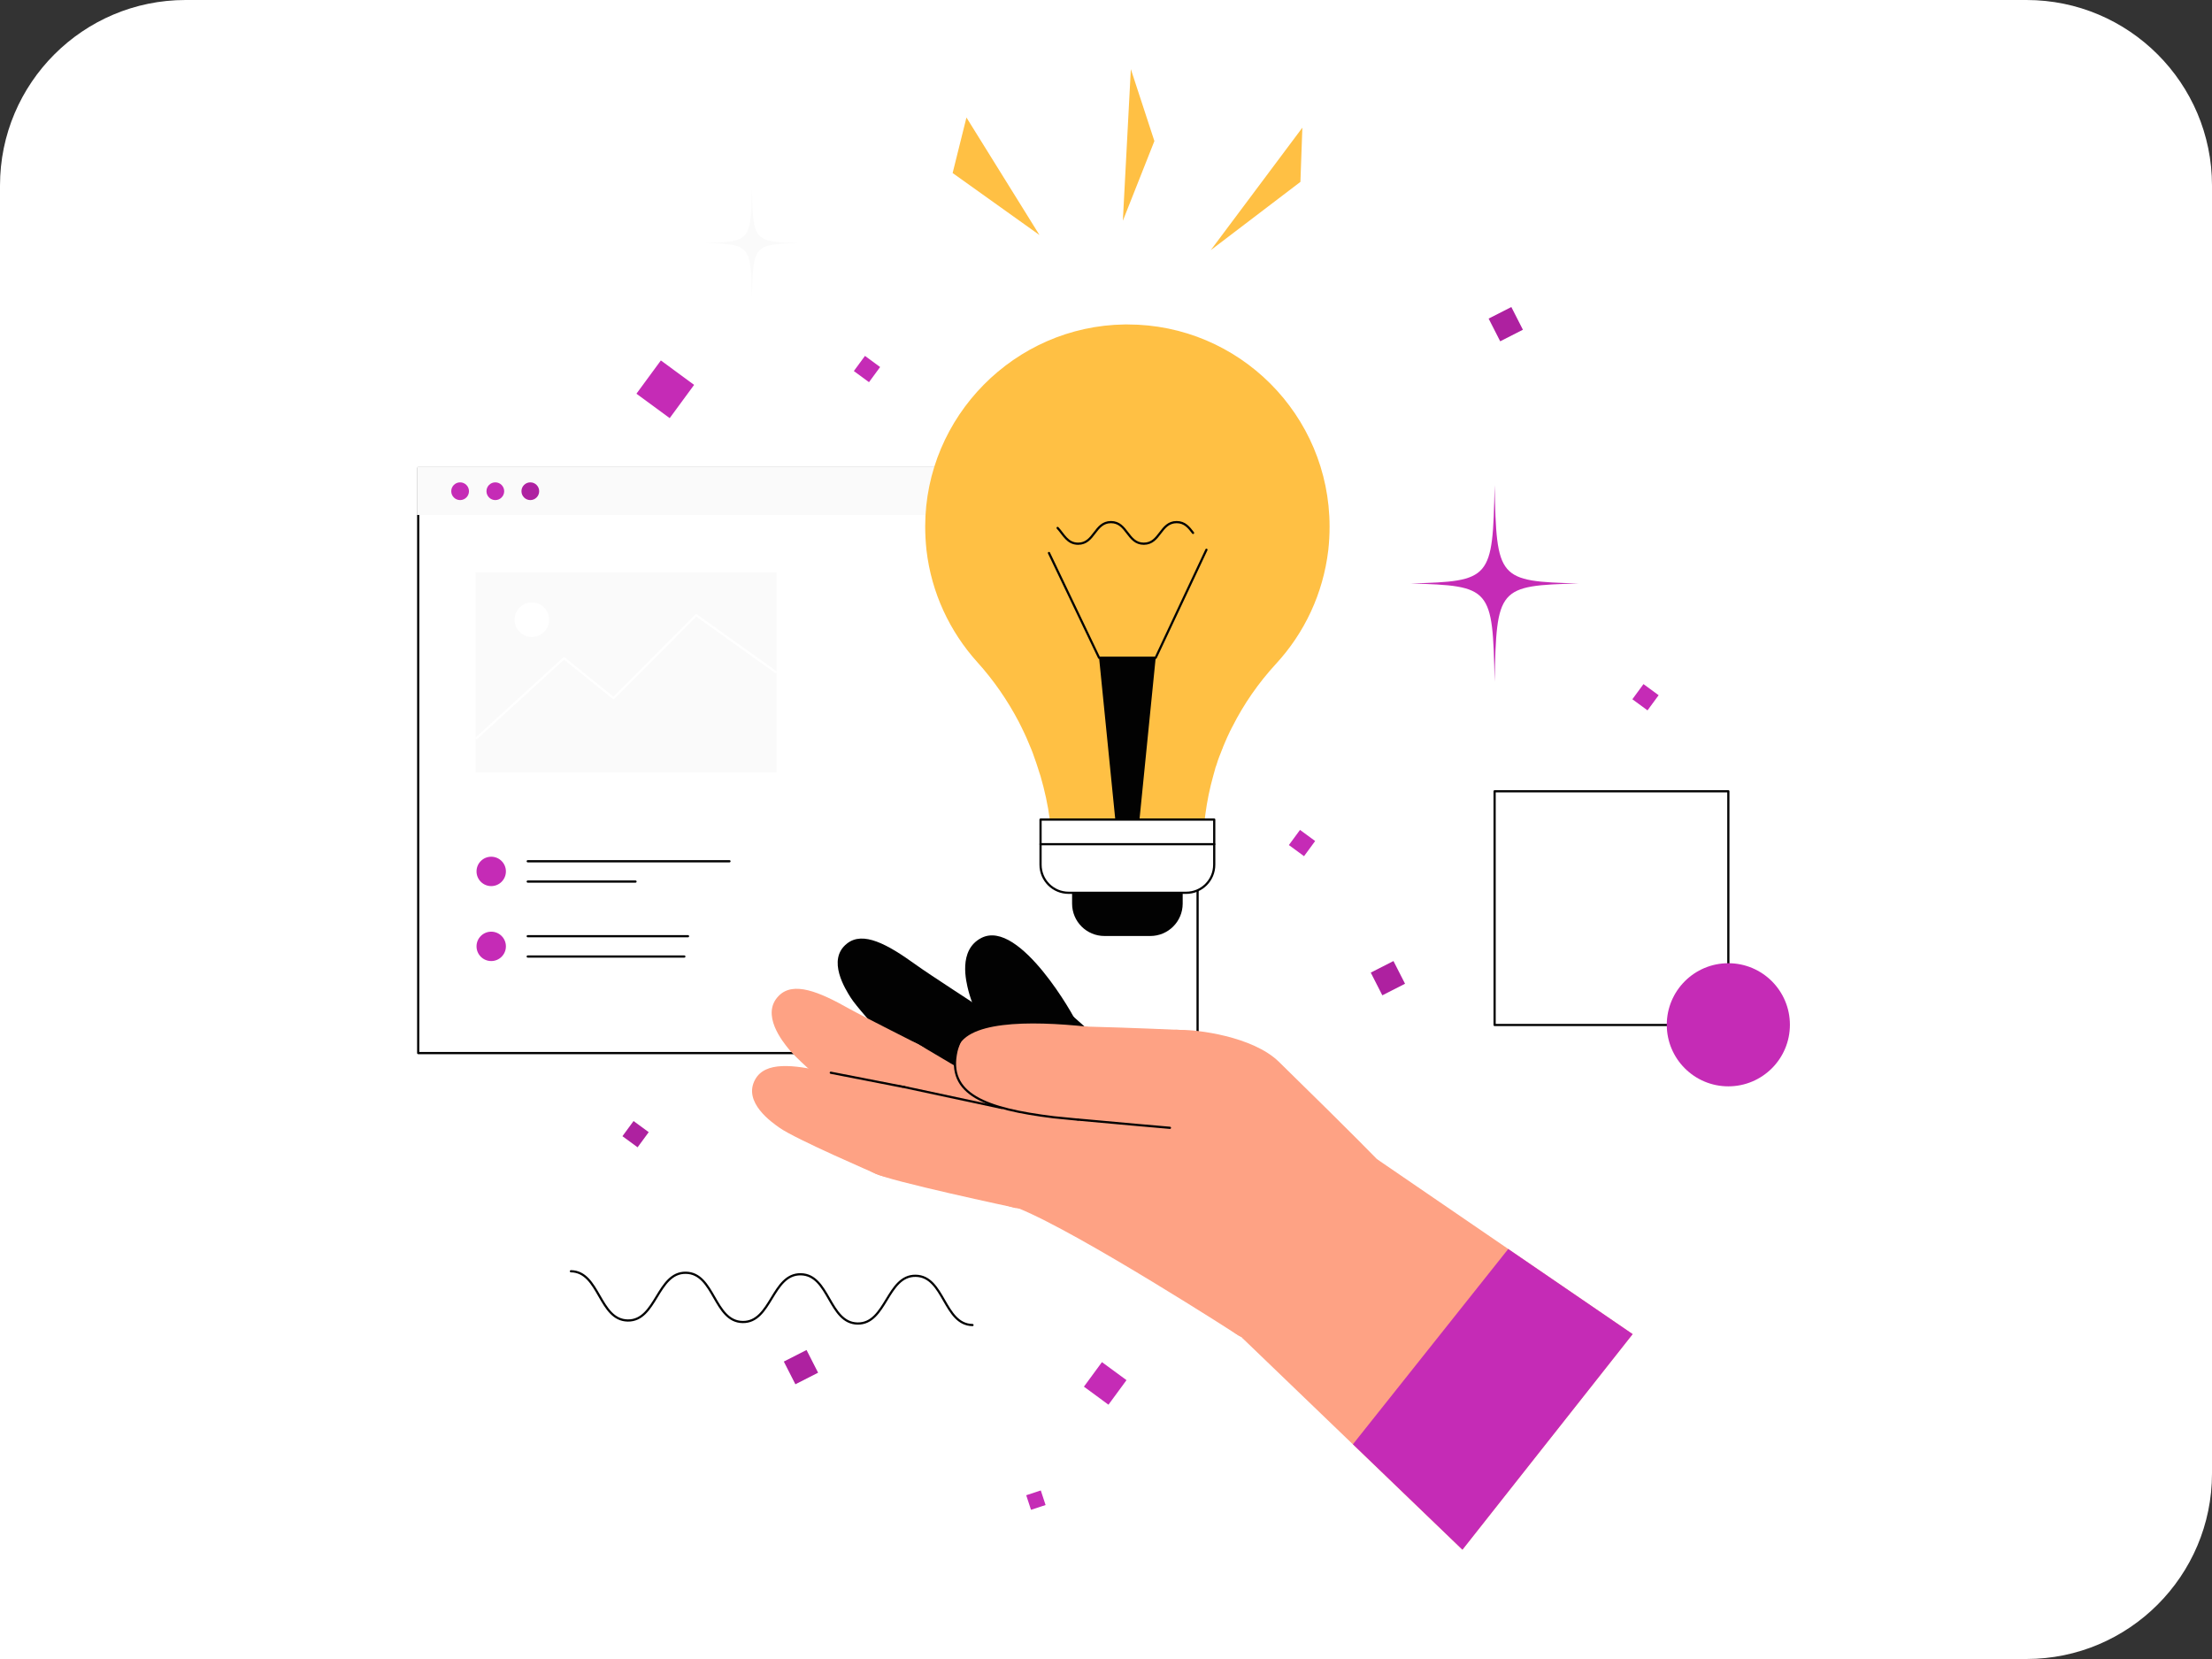 <?xml version="1.0" encoding="utf-8"?>
<!-- Generator: Adobe Illustrator 28.3.0, SVG Export Plug-In . SVG Version: 6.00 Build 0)  -->
<svg version="1.1" id="Layer_1" xmlns="http://www.w3.org/2000/svg" xmlns:xlink="http://www.w3.org/1999/xlink" x="0px" y="0px"
	 viewBox="0 0 1024 768" style="enable-background:new 0 0 1024 768;" xml:space="preserve">
<rect x="0" y="0" width="1024" height="768" fill="#333333" stroke="none"/>
<style type="text/css">
	.st0{fill:#FFFFFF;}
	.st1{fill:#FFFFFF;stroke:#020202;stroke-width:1.021;stroke-linecap:round;stroke-linejoin:round;}
	.st2{fill:#FAFAFA;}
	.st3{fill:#C52BB6;}
	.st4{fill:#AE21A0;}
	.st5{fill:none;stroke:#FFFFFF;stroke-width:1.021;stroke-linecap:round;stroke-linejoin:round;}
	.st6{fill:none;stroke:#020202;stroke-width:1.021;stroke-linecap:round;stroke-linejoin:round;}
	.st7{fill:#020202;}
	.st8{fill:#FEA284;}
	.st9{fill:#FFC044;}
</style>
<g>
	<path class="st0" d="M0,768h938.1c47.4,0,85.9-38.5,85.9-85.9V85.9C1024,38.5,985.5,0,938.1,0H85.9C38.5,0,0,38.5,0,85.9V768z"/>
</g>
<g id="ui_interface">
	<g>
		<rect x="193.6" y="216.7" class="st1" width="360.8" height="270.8"/>
		<g>
			<rect x="193" y="216" class="st2" width="361.7" height="22.4"/>
			<g>
				<circle class="st3" cx="213" cy="227.4" r="4.1"/>
				<circle class="st3" cx="229.3" cy="227.4" r="4.1"/>
				<circle class="st4" cx="245.5" cy="227.4" r="4.1"/>
			</g>
		</g>
		<g>
			<rect x="220.2" y="264.9" class="st2" width="139.3" height="92.6"/>
			<polyline class="st5" points="220.6,341.7 261.1,304.7 284,323.2 322.3,284.8 359.1,311.1 			"/>
			<circle class="st0" cx="246.2" cy="286.9" r="8"/>
		</g>
		<g>
			<g>
				<circle class="st3" cx="227.4" cy="403.4" r="6.8"/>
				<g>
					<line class="st6" x1="244.3" y1="398.7" x2="337.7" y2="398.7"/>
					<line class="st6" x1="244.3" y1="408.1" x2="294.2" y2="408.1"/>
				</g>
			</g>
			<g>
				<circle class="st3" cx="227.4" cy="438.1" r="6.8"/>
				<g>
					<line class="st6" x1="244.3" y1="433.4" x2="318.5" y2="433.4"/>
					<line class="st6" x1="244.3" y1="442.8" x2="316.8" y2="442.8"/>
				</g>
			</g>
		</g>
	</g>
</g>
<g>
	<g id="Artwork_743">
		<g>
			<g>
				<g>
					<path class="st7" d="M448.3,458.6c-1-4-4.9-18.8,6-24.4c17.9-9.2,44,38.3,43.2,37.6l-36,22
						C461.5,493.7,450.5,467.2,448.3,458.6z"/>
					<circle class="st7" cx="480.5" cy="484.4" r="21.2"/>
				</g>
				<g>
					<circle class="st7" cx="514.6" cy="514.6" r="21.2"/>
					<path class="st7" d="M494.3,468.3l35.2,31.3l-27.9,31.7c0,0-34.3-28.1-37.5-33.6L494.3,468.3L494.3,468.3z"/>
				</g>
			</g>
			<g>
				<path class="st7" d="M393.8,461.8c-2.2-3.5-11.3-17.5-1.7-25c7.4-5.9,18.7,0.3,31.6,9.6c6.3,4.6,31.5,20.8,30.5,20.3l-27.6,31.9
					C426.5,498.5,398.5,469.3,393.8,461.8z"/>
				<circle class="st7" cx="441.8" cy="483.8" r="21.2"/>
			</g>
			<g>
				<circle class="st7" cx="486" cy="527.6" r="21.2"/>
				<path class="st7" d="M456.5,468.6l45.3,44.9l-29.7,30c0,0-44.5-41.7-47.5-47.4L456.5,468.6z"/>
			</g>
			<g>
				<path class="st8" d="M546.6,476.8c7.2-0.2,33.3,2.9,45.4,14.7c37.3,36.5,45.3,45,45.3,45l-63.7,81.9c0,0-73.3-47.3-102-59
					C413.5,535.8,546.6,476.8,546.6,476.8L546.6,476.8z"/>
				<circle class="st8" cx="601.2" cy="574.2" r="52.1"/>
			</g>
			<g>
				<g>
					<path class="st8" d="M365.1,485.6c-2.6-3.2-13.2-16.1-4.5-24.7c6.7-6.7,18.6-1.8,32.4,6c6.8,3.8,33.6,17.2,32.6,16.8
						l-23.9,34.7C401.7,518.5,370.6,492.6,365.1,485.6L365.1,485.6z"/>
					<circle class="st8" cx="415.2" cy="502.2" r="21.2"/>
				</g>
				<g>
					<circle class="st8" cx="468.8" cy="533.9" r="21.2"/>
					<path class="st8" d="M425.8,483.8l54.9,32.5l-21.5,36.4c0,0-53.4-29.6-57.6-34.4L425.8,483.8L425.8,483.8z"/>
				</g>
			</g>
			<g>
				<g>
					<circle class="st8" cx="413.7" cy="523.9" r="21.2"/>
					<path class="st6" d="M434.8,525.4c0.8-11.7-7.9-21.8-19.6-22.6c-11.7-0.8-21.8,7.9-22.6,19.6"/>
					<path class="st8" d="M360.9,522.1c-3.4-2.4-17.2-11.8-11.3-22.4c4.6-8.3,17.4-7,32.8-3.4c7.6,1.8,37.1,7,36,6.9l-13.1,40.1
						C405.3,543.3,368.2,527.3,360.9,522.1L360.9,522.1z"/>
					<line class="st6" x1="384.6" y1="496.6" x2="418.4" y2="503.2"/>
				</g>
				<g>
					<circle class="st8" cx="474.1" cy="538.4" r="21.2"/>
					<path class="st8" d="M418.2,503.1l62,15l-9.9,41.1c0,0-59.7-12.7-65.1-16L418.2,503.1L418.2,503.1z"/>
				</g>
				<line class="st6" x1="418" y1="503.1" x2="463.8" y2="512.9"/>
			</g>
			<g>
				<g>
					<path class="st8" d="M442.9,486.5c-4.6,20.1,13.4,26.8,44.9,30.7c4,0.5,7.9,1,11.5,1.5l4.3-43.4
						C476.3,472.4,446.1,472.5,442.9,486.5L442.9,486.5z"/>
					<circle class="st8" cx="501.7" cy="497.3" r="21.8"/>
					<path class="st6" d="M449.2,475.4c-2.9,1.8-5.7,8.1-6.4,11.1c-4.6,20.1,13.4,26.8,44.9,30.7c1.1,0.1,5.4,0.5,11.2,1.1"/>
				</g>
				<g>
					<circle class="st8" cx="544.7" cy="499.5" r="22.8"/>
					<path class="st8" d="M501.8,475.2l-0.8,43.6c25,1.4,40.7,3.3,40.7,3.3l5-45.3C546.6,476.8,525.4,475.8,501.8,475.2L501.8,475.2
						z"/>
				</g>
				<path class="st6" d="M499.1,518.3c15.9,1.5,42.5,3.8,42.5,3.8"/>
			</g>
		</g>
	</g>
	<g>
		<polygon class="st8" points="677,717.4 575,619.3 637.3,536.5 755.8,617.6 		"/>
		<polygon class="st3" points="677,717.4 626.3,668.6 698.2,578.2 755.8,617.6 		"/>
	</g>
</g>
<g>
	<g>
		<path class="st9" d="M522,150.2L522,150.2c-0.5,0-1,0-1.4,0c-50.9,0.7-92.2,42.6-92.3,93.4c0,3.7,0.2,7.4,0.6,11.1
			c2.3,19.8,10.8,37.7,23.5,51.8c7.6,8.4,14,17.7,19.2,27.6c0.4,0.8,0.8,1.6,1.2,2.4c1.7,3.4,3.2,6.8,4.6,10.3
			c0.5,1.2,0.9,2.3,1.3,3.5c0.7,1.9,1.3,3.7,1.9,5.6c0.2,0.5,0.3,1.1,0.5,1.6c0.2,0.6,0.4,1.2,0.6,1.8c1.9,6.6,3.4,13.3,4.3,20.2
			c0.1,0.5,0.2,1.1,0.2,1.6l3.1,24.6h65.1l3.3-26.2l0.3-2.6c0.8-6,2-11.9,3.6-17.6c0.2-0.6,0.3-1.2,0.5-1.8c0.2-0.6,0.3-1.2,0.5-1.8
			c0,0,0-0.1,0-0.1c0.2-0.6,0.4-1.1,0.6-1.7c0.2-0.6,0.4-1.3,0.6-1.9c0.2-0.6,0.4-1.2,0.7-1.9c0.2-0.5,0.4-1,0.6-1.5
			c0.2-0.4,0.3-0.9,0.5-1.3c0.2-0.4,0.3-0.8,0.5-1.2c0,0,0-0.1,0-0.1c0.2-0.4,0.3-0.8,0.5-1.2c0.2-0.5,0.4-0.9,0.6-1.4
			c0.6-1.4,1.2-2.8,1.9-4.2c0.2-0.5,0.4-0.9,0.7-1.4c0.2-0.5,0.4-0.9,0.7-1.4c5.3-10.5,12.1-20.3,20.2-29.1
			c13.1-14.2,21.8-32.4,24.2-52.6c0.4-3.6,0.6-7.2,0.6-10.9C615.5,192.1,573.6,150.2,522,150.2L522,150.2z"/>
		<polygon class="st7" points="527.5,379.4 516.3,379.4 508.8,304.5 535,304.5 		"/>
		<polyline class="st6" points="558.5,254.5 535,304.5 508.8,304.5 485.6,256 		"/>
		<path class="st6" d="M489.6,244.4c2.8,3,4.5,7.3,9.5,7.3c7.6,0,7.6-10,15.2-10c7.6,0,7.6,10,15.2,10s7.6-10,15.2-10
			c3.8,0,5.7,2.5,7.6,5"/>
		<path class="st7" d="M496.3,408.8h51.2v9.5c0,8.3-6.7,15-15,15h-21.2c-8.3,0-15-6.7-15-15L496.3,408.8L496.3,408.8L496.3,408.8z"
			/>
		<path class="st9" d="M570.6,336.3c-0.2,0.5-0.5,0.9-0.7,1.4C570.1,337.3,570.3,336.8,570.6,336.3L570.6,336.3z"/>
		<path class="st1" d="M481.7,379.4h80.4v20.9c0,7.2-5.8,13-13,13h-54.4c-7.2,0-13-5.8-13-13L481.7,379.4L481.7,379.4L481.7,379.4z"
			/>
		<line class="st6" x1="481.7" y1="390.8" x2="562.1" y2="390.8"/>
	</g>
	<g>
		<polygon class="st9" points="481.2,108.8 441,80.1 447.4,54.4 		"/>
		<polygon class="st9" points="519.8,102.2 523.5,32 534.4,65.3 		"/>
		<polygon class="st9" points="560.5,115.8 602.9,59.1 602,84.2 		"/>
	</g>
</g>
<g>
	<rect x="691.9" y="366.3" class="st1" width="108.2" height="108.2"/>
	<circle class="st3" cx="800.1" cy="474.4" r="28.5"/>
</g>
<path class="st6" d="M450.2,613.4c-13.3-0.2-13-22.6-26.3-22.8c-13.3-0.2-13.6,22.3-26.9,22.1c-13.3-0.2-13-22.6-26.3-22.8
	c-13.3-0.2-13.6,22.3-26.9,22.1c-13.3-0.2-13-22.6-26.3-22.8c-13.3-0.2-13.6,22.3-26.9,22.1c-13.3-0.2-13-22.6-26.3-22.8"/>
<g>
	<path class="st2" d="M369.6,112.5c-20.6,0.6-21,1-21.5,25.1c-0.5-24.1-0.9-24.5-21.5-25.1c20.6-0.6,21-1,21.5-25.1
		C348.6,111.5,349,112,369.6,112.5z"/>
	
		<rect x="504.6" y="633.8" transform="matrix(0.592 -0.806 0.806 0.592 -307.79 673.426)" class="st3" width="14.1" height="14.1"/>
	
		<rect x="298.5" y="170.8" transform="matrix(0.592 -0.806 0.806 0.592 -19.752 321.737)" class="st3" width="19.1" height="19.1"/>
	
		<rect x="289.8" y="521" transform="matrix(0.592 -0.806 0.806 0.592 -303.342 451.119)" class="st4" width="8.7" height="8.7"/>
	
		<rect x="598.5" y="386.3" transform="matrix(0.592 -0.806 0.806 0.592 -69.011 644.903)" class="st3" width="8.7" height="8.7"/>
	
		<rect x="397.1" y="166.7" transform="matrix(0.592 -0.806 0.806 0.592 25.828 393.145)" class="st3" width="8.7" height="8.7"/>
	
		<rect x="757.6" y="318.9" transform="matrix(0.592 -0.806 0.806 0.592 50.134 745.538)" class="st3" width="8.7" height="8.7"/>
	
		<rect x="476.3" y="690.6" transform="matrix(0.95 -0.312 0.312 0.95 -192.885 184.726)" class="st3" width="7.1" height="7.1"/>
	
		<rect x="364.8" y="627.1" transform="matrix(0.891 -0.454 0.454 0.891 -246.888 237.181)" class="st4" width="11.8" height="11.8"/>
	
		<rect x="691.2" y="144.3" transform="matrix(0.891 -0.454 0.454 0.891 7.759 332.72)" class="st4" width="11.8" height="11.8"/>
	
		<rect x="636.6" y="447.1" transform="matrix(0.891 -0.454 0.454 0.891 -135.63 340.9)" class="st4" width="11.8" height="11.8"/>
	<path class="st3" d="M730.8,270.1c-37.3,1-38,1.9-38.9,45.5c-0.9-43.6-1.6-44.4-38.9-45.5c37.3-1,38-1.9,38.9-45.5
		C692.8,268.2,693.5,269.1,730.8,270.1z"/>
</g>
</svg>
